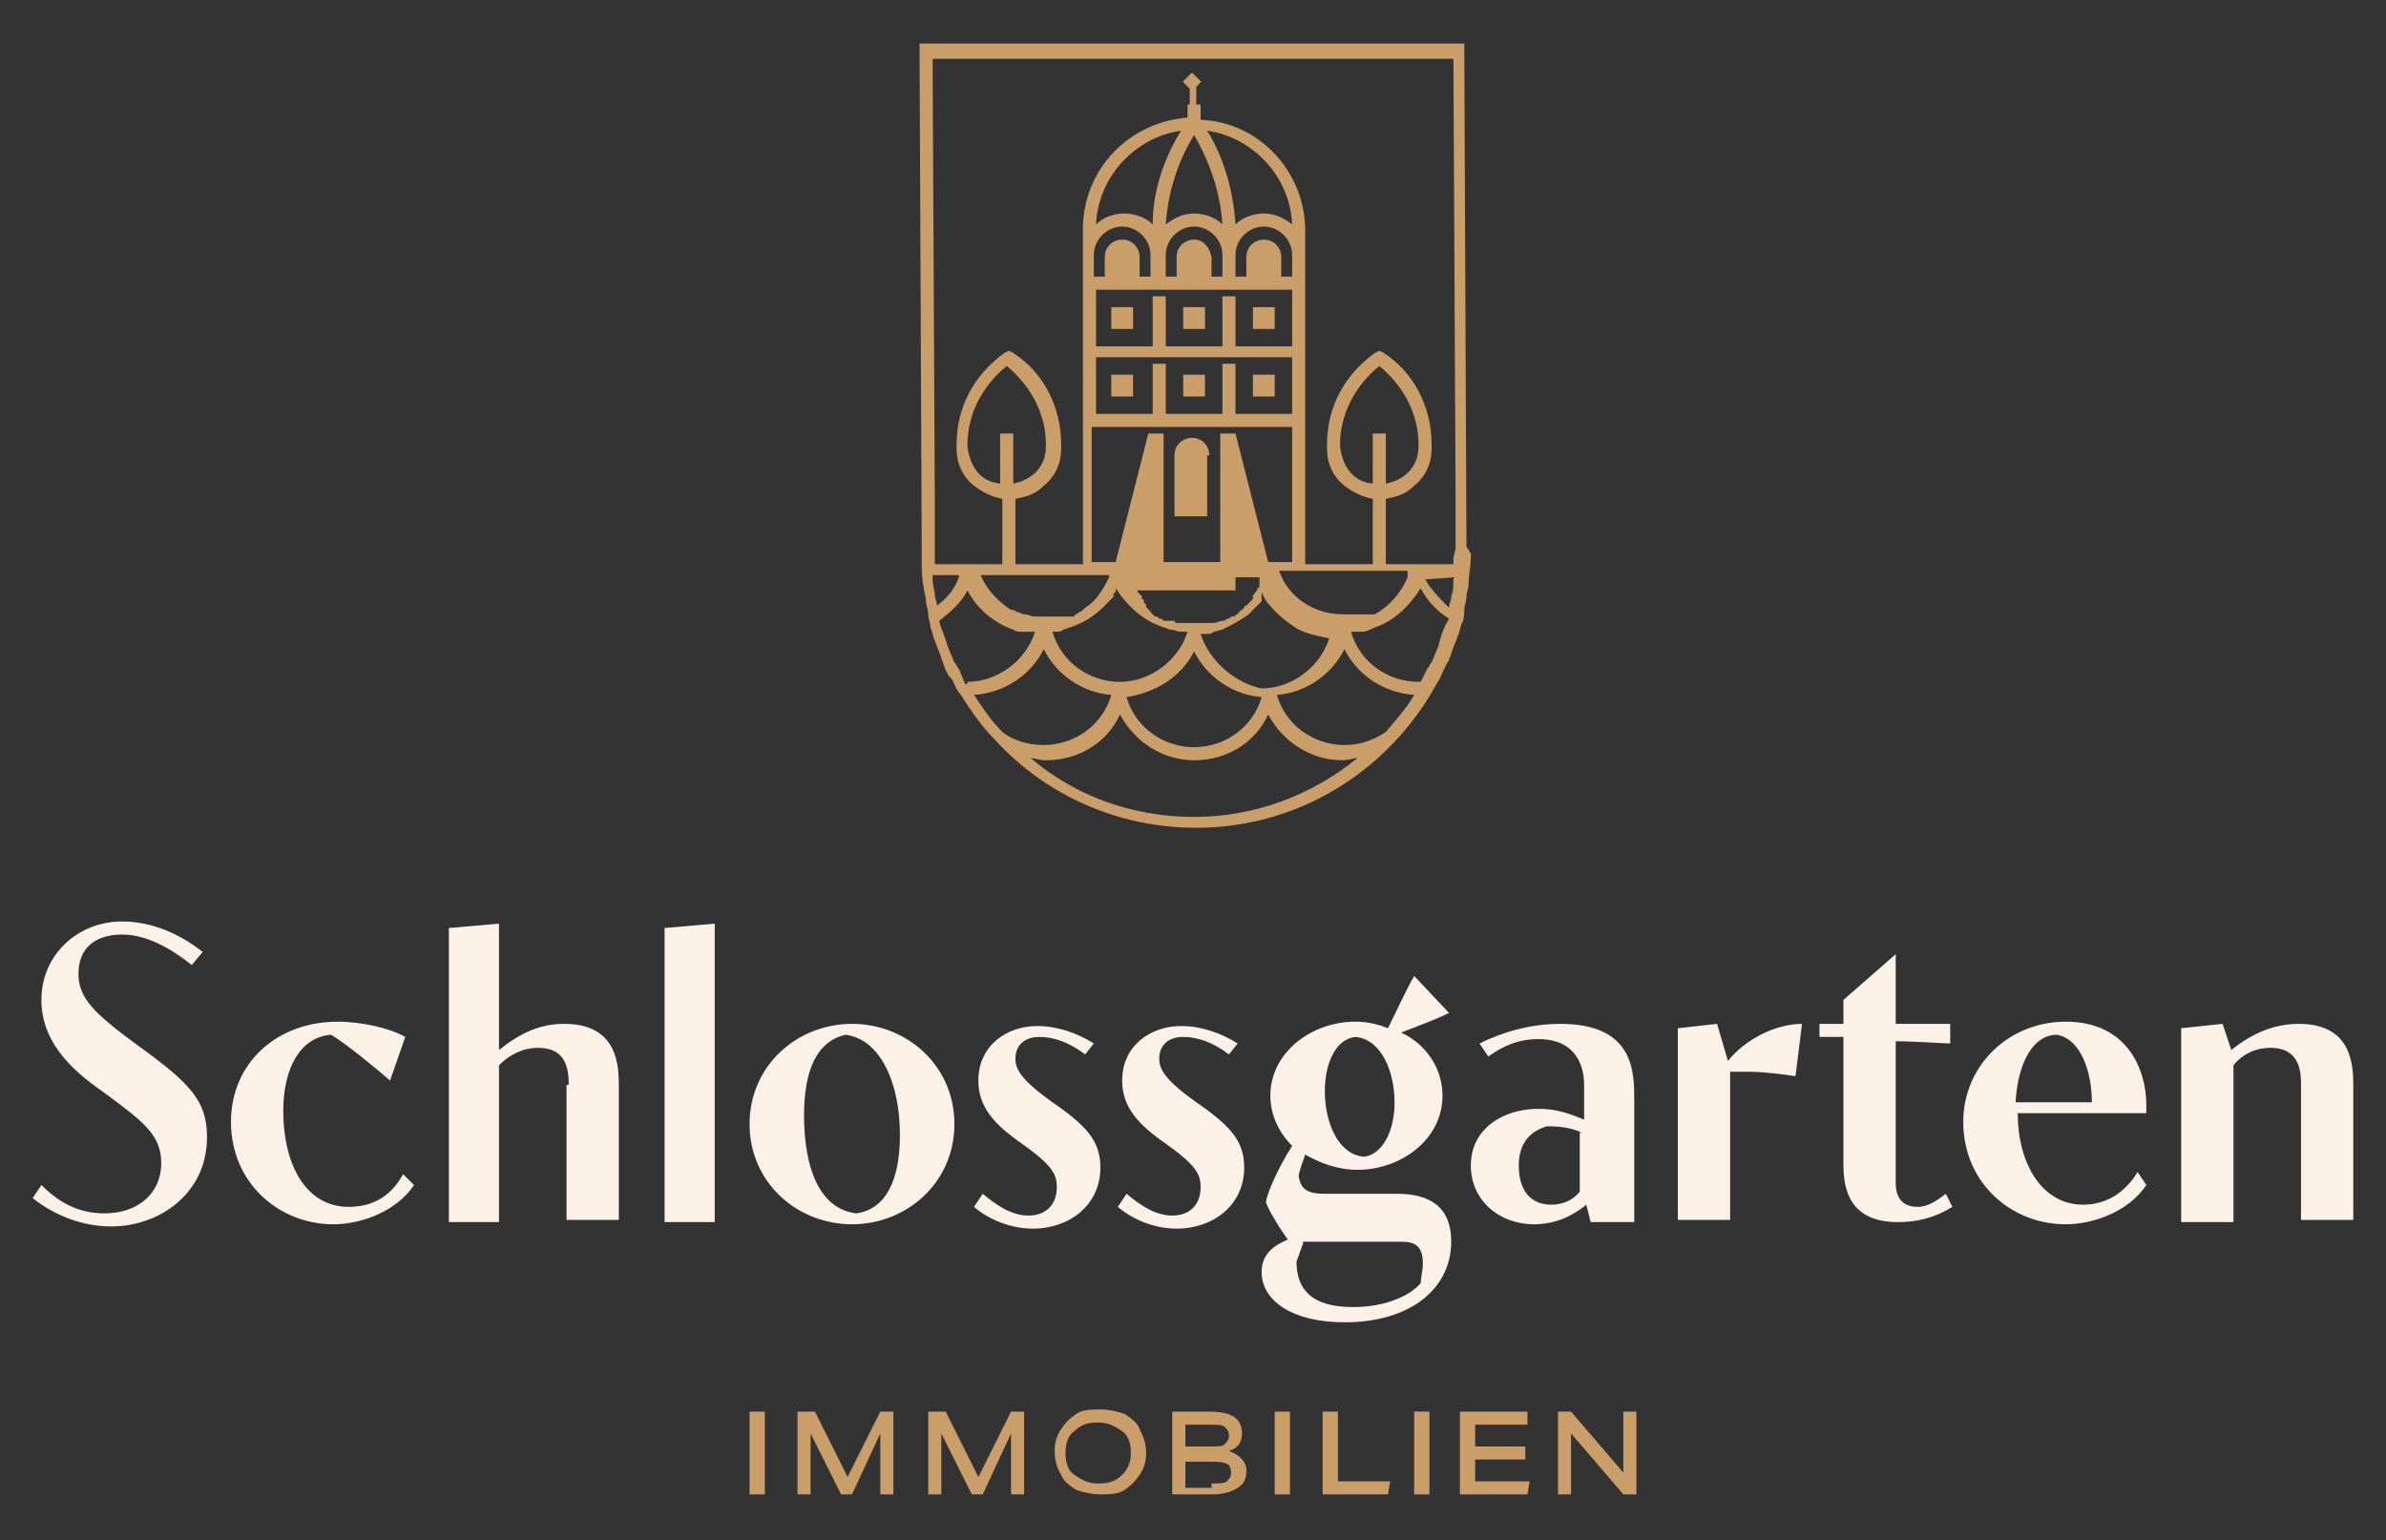 <?xml version="1.0" encoding="utf-8"?>
<!-- Generator: Adobe Illustrator 26.5.0, SVG Export Plug-In . SVG Version: 6.00 Build 0)  -->
<svg version="1.1" id="Layer_1" xmlns="http://www.w3.org/2000/svg" xmlns:xlink="http://www.w3.org/1999/xlink" x="0px" y="0px"
	 viewBox="0 0 109.5 70.7" style="enable-background:new 0 0 109.5 70.7;" xml:space="preserve">
<rect x="0" y="0" width="109.5" height="70.7" fill="#333333" stroke="none"/>
<style type="text/css">
	.st0{fill:#C99E69;}
	.st1{fill:#FCF1E7;}
</style>
<g>
	<path class="st0" d="M55.5,20.9c0-0.4-0.3-0.8-0.8-0.8c-0.4,0-0.8,0.3-0.8,0.8v2.8h1.5V20.9z"/>
	<rect x="54.3" y="14.1" class="st0" width="1" height="1"/>
	<rect x="57.5" y="14.1" class="st0" width="1" height="1"/>
	<rect x="54.3" y="17.2" class="st0" width="1" height="1"/>
	<rect x="51" y="17.2" class="st0" width="1" height="1"/>
	<rect x="57.5" y="17.2" class="st0" width="1" height="1"/>
	<rect x="51" y="14.1" class="st0" width="1" height="1"/>
	<g>
		<path class="st1" d="M8.8,44.3c-1-0.8-2.1-1.4-3.2-1.4c-1.2,0-2,0.6-2,1.8c0,1.1,0.7,1.8,2.6,3.2c2.5,1.8,3.3,2.6,3.3,4.3
			c0,2.6-2.2,4.1-4.4,4.1c-1.3,0-2.6-0.5-3.6-1.3l0.4-0.6c0.8,0.8,1.7,1.3,2.9,1.3c1.5,0,2.6-0.9,2.6-2.3c0-1.3-0.8-1.9-2.7-3.3
			c-1.6-1.1-2.8-2.4-2.8-4.2c0-2.1,1.7-3.6,3.7-3.6c1.4,0,2.7,0.6,3.7,1.4L8.8,44.3z"/>
		<path class="st1" d="M19,54.4c-0.8,1.2-2.4,1.8-3.7,1.8c-2.5,0-4.7-1.9-4.7-4.7c0-2.7,2.1-4.6,4.9-4.6c1.1,0,2.4,0.3,3.1,0.7
			l-0.7,2C17.2,49,16,48,15.2,47.5c-1.4,0.1-2.2,1.5-2.2,3.5c0,2.4,1,4.4,3,4.4c1,0,1.9-0.4,2.5-1.5L19,54.4z"/>
		<path class="st1" d="M26.1,49.8c0-0.7-0.1-1.7-1.4-1.7c-0.7,0-1.3,0.3-1.8,0.8v7.2h-2.3V42.6l2.3-0.2v5.8c1-0.8,1.9-1.2,3-1.2
			c2.5,0,2.5,2,2.5,2.9v6.1h-2.4V49.8z"/>
		<path class="st1" d="M30.5,42.6l2.3-0.2v13.7h-2.3V42.6z"/>
		<path class="st1" d="M34.4,51.6c0-2.7,2.2-4.6,4.7-4.6c2.5,0,4.7,1.9,4.7,4.6c0,2.7-2.2,4.6-4.7,4.6
			C36.6,56.2,34.4,54.3,34.4,51.6z M39.3,55.7c1.4-0.2,2-1.6,2-3.6c0-2.4-0.9-4.4-2.5-4.6c-1.3,0.3-1.9,1.6-1.9,3.7
			C36.9,53.6,37.6,55.5,39.3,55.7z"/>
		<path class="st1" d="M49.8,48.4c-0.8-0.6-1.5-0.8-2.1-0.8c-0.7,0-1.1,0.4-1.1,1c0,0.5,0.3,1,1.7,2c1.6,1.1,2.2,1.8,2.2,3
			c0,1.7-1.4,2.8-3.1,2.8c-1,0-2-0.4-2.7-1l0.4-0.6c0.6,0.5,1.3,1,2.1,1c0.8,0,1.3-0.5,1.3-1.3c0-0.6-0.2-1-1.6-2
			c-1.3-0.9-2-1.7-2-2.9c0-1.6,1.3-2.5,2.7-2.5c0.9,0,1.8,0.3,2.6,0.8L49.8,48.4z"/>
		<path class="st1" d="M56.4,48.4c-0.8-0.6-1.5-0.8-2.1-0.8c-0.7,0-1.1,0.4-1.1,1c0,0.5,0.3,1,1.7,2c1.6,1.1,2.2,1.8,2.2,3
			c0,1.7-1.4,2.8-3.1,2.8c-1,0-2-0.4-2.7-1l0.4-0.6c0.6,0.5,1.3,1,2.1,1c0.8,0,1.3-0.5,1.3-1.3c0-0.6-0.2-1-1.6-2
			c-1.3-0.9-2-1.7-2-2.9c0-1.6,1.3-2.5,2.7-2.5c0.9,0,1.8,0.3,2.6,0.8L56.4,48.4z"/>
		<path class="st1" d="M64.1,54.8c1.4,0,2.5,0.5,2.5,2.2c0,2.1-1.8,3.7-4.9,3.7c-2.4,0-3.8-1-3.8-2.3c0-0.8,0.5-1.2,1.2-1.5
			c-0.5-0.7-0.9-1.4-1-1.7c0-0.3,0.5-1.5,1.2-2.6c-0.6-0.6-1-1.4-1-2.3c0-2,1.9-3.4,3.9-3.4c0.5,0,1,0.1,1.5,0.3
			c0.3-0.6,0.8-1.7,1.2-2.4l1.6,1.7c-0.6,0.3-1.7,0.7-2.2,0.9c1.1,0.5,1.9,1.6,1.9,2.9c0,2-1.9,3.4-3.9,3.4c-0.9,0-1.7-0.3-2.4-0.7
			c-0.1,0.3-0.3,0.8-0.3,1c0.1,0.6,0.4,0.8,1.2,0.8H64.1z M59.8,57.1c-0.1,0.2-0.2,0.6-0.3,0.8c0,1.3,0.7,2.1,2.6,2.1
			c1.6,0,2.7-0.6,3.1-1.1c0-0.2,0.1-0.6,0.1-0.9c0-1-0.6-1-1.1-1H59.8z M62.6,53.1C63.4,53,64,52,64,50.6c0-1.4-0.6-2.9-1.8-3
			c-0.9,0.1-1.4,1.2-1.4,2.5C60.8,51.5,61.4,53,62.6,53.1z"/>
		<path class="st1" d="M72.8,55.3c-0.6,0.5-1.4,0.9-2.4,0.9c-1.6,0-2.9-1.1-2.9-2.7c0-1.7,1.5-2.6,3.1-2.6c0.8,0,1.4,0.2,2.1,0.5
			v-1.6c0-0.9-0.4-2.1-2.1-2.1c-0.9,0-1.6,0.3-2.3,0.8l-0.4-0.6c1-0.5,2.3-0.9,3.7-0.9c3.4,0,3.4,2.2,3.4,3.5v5.6h-2L72.8,55.3z
			 M72.6,52c-0.4-0.2-0.9-0.3-1.6-0.3c-0.7,0.2-1.3,0.7-1.3,1.8c0,1.1,0.5,1.8,1.5,1.8c0.5,0,1-0.2,1.3-0.6V52z"/>
		<path class="st1" d="M77,47.2l1.8-0.2l0.5,1.7c0.8-1,2.2-1.7,3.4-1.7l-0.3,2.4c-0.7-0.1-1.5-0.2-2.1-0.2c-0.3,0-0.6,0-0.9,0v6.8
			H77V47.2z"/>
		<path class="st1" d="M89.5,47.9c-0.3,0-1.6-0.1-2.5-0.1v6.5c0,0.4,0.1,1.1,1,1.1c0.5,0,0.9-0.3,1.3-0.6l0.3,0.6
			c-0.8,0.5-1.6,0.7-2.5,0.7c-1.9,0-2.5-1.1-2.5-2.6v-5.9h-1.1v-0.6h1.1v-1.1l2.4-2.1v3.2h2.5V47.9z"/>
		<path class="st1" d="M98.5,54.4c-0.8,1.2-2.4,1.8-3.7,1.8c-2.5,0-4.7-1.9-4.7-4.7c0-2.6,2.1-4.6,4.7-4.6c2.9,0,3.7,2.3,3.7,3.8
			c0,0.1,0,0.3,0,0.4h-5.9c0,2.3,1.1,4.2,3,4.2c1,0,1.9-0.5,2.5-1.5L98.5,54.4z M96,50.6c0-1.4-0.5-2.9-1.6-3.1
			c-1.1,0-1.8,1.3-1.9,3.1H96z"/>
		<path class="st1" d="M100.1,47.2L102,47l0.4,1.2c1-0.8,2-1.2,3.1-1.2c2.5,0,2.5,2,2.5,2.9v6.1h-2.4v-6.2c0-0.5,0-1.7-1.4-1.7
			c-0.7,0-1.3,0.3-1.7,0.8v7.2h-2.4V47.2z"/>
	</g>
	<g>
		<path class="st0" d="M34.4,68.6v-3.8h0.7v3.8H34.4z"/>
		<path class="st0" d="M40.4,68.6v-2.8l-1.3,2.8h-0.5l-1.4-2.8v2.8h-0.6v-3.8h0.8l1.5,3l1.5-3H41v3.8H40.4z"/>
		<path class="st0" d="M46.4,68.6v-2.8l-1.3,2.8h-0.5l-1.4-2.8v2.8h-0.6v-3.8h0.8l1.5,3l1.5-3H47v3.8H46.4z"/>
		<path class="st0" d="M52.6,66.7c0,0.4-0.1,0.7-0.3,1c-0.2,0.3-0.4,0.5-0.7,0.7c-0.3,0.2-0.7,0.2-1.1,0.2c-0.4,0-0.8-0.1-1.1-0.2
			c-0.3-0.2-0.6-0.4-0.7-0.7c-0.2-0.3-0.3-0.7-0.3-1.1c0-0.4,0.1-0.7,0.3-1c0.2-0.3,0.4-0.5,0.7-0.7c0.3-0.2,0.7-0.2,1.1-0.2
			c0.4,0,0.8,0.1,1.1,0.2c0.3,0.2,0.6,0.4,0.7,0.7C52.5,66,52.6,66.3,52.6,66.7z M51.9,66.7c0-0.4-0.1-0.8-0.4-1
			c-0.3-0.2-0.6-0.4-1.1-0.4c-0.5,0-0.8,0.1-1.1,0.4c-0.3,0.2-0.4,0.6-0.4,1c0,0.4,0.1,0.8,0.4,1c0.3,0.2,0.6,0.4,1.1,0.4
			c0.5,0,0.8-0.1,1.1-0.4C51.7,67.5,51.9,67.2,51.9,66.7z"/>
		<path class="st0" d="M53.8,68.6v-3.8h1.7c1,0,1.5,0.3,1.5,1c0,0.4-0.2,0.7-0.6,0.8c0.5,0.2,0.8,0.5,0.8,0.9c0,0.4-0.1,0.6-0.4,0.8
			c-0.3,0.2-0.7,0.3-1.2,0.3H53.8z M55.6,66.4c0.3,0,0.5,0,0.6-0.1c0.1-0.1,0.2-0.2,0.2-0.4c0-0.2-0.1-0.3-0.2-0.4
			c-0.1-0.1-0.4-0.1-0.7-0.1h-1.1v1H55.6z M55.6,68.1c0.3,0,0.6,0,0.7-0.1c0.1-0.1,0.2-0.2,0.2-0.4c0-0.2-0.1-0.4-0.2-0.4
			c-0.2-0.1-0.4-0.1-0.7-0.1h-1.2v1.2H55.6z"/>
		<path class="st0" d="M58.5,68.6v-3.8h0.7v3.8H58.5z"/>
		<path class="st0" d="M60.7,68.6v-3.8h0.7V68h2.4l-0.1,0.6H60.7z"/>
		<path class="st0" d="M64.9,68.6v-3.8h0.7v3.8H64.9z"/>
		<path class="st0" d="M67,68.6v-3.8h3.1v0.6h-2.4v1H70V67h-2.3V68h2.5l-0.1,0.6H67z"/>
		<path class="st0" d="M74.5,68.6l-2.4-2.8v2.8h-0.6v-3.8h0.6l2.4,2.8v-2.8h0.6v3.8H74.5z"/>
	</g>
	<path class="st0" d="M67.3,25.1L67.2,2H42.2l0.1,23.1l0,0.5c0,0.1,0,0.1,0,0.2c0,0.4,0,0.8,0.1,1.2c0,0.2,0.1,0.4,0.1,0.6
		c0,0.2,0.1,0.4,0.1,0.6c0,0.2,0.1,0.4,0.1,0.6c0.1,0.2,0.1,0.4,0.2,0.6c0.1,0.3,0.2,0.5,0.3,0.8v0c0,0.1,0.1,0.2,0.1,0.3
		c0.1,0.3,0.2,0.5,0.4,0.7c0,0,0,0,0,0c0.1,0.2,0.2,0.5,0.4,0.7c0.5,0.8,1,1.5,1.6,2.1c0,0,0,0,0,0c0,0,0,0,0,0c0,0,0,0,0,0
		c2.3,2.5,5.6,4,9.2,4c4.6,0,8.6-2.5,10.8-6.2c0.1-0.2,0.3-0.5,0.4-0.7c0,0,0,0,0,0c0.1-0.2,0.2-0.5,0.4-0.8c0-0.1,0.1-0.2,0.1-0.3
		c0.1-0.3,0.2-0.5,0.3-0.8c0.1-0.2,0.1-0.4,0.2-0.6c0.1-0.2,0.1-0.4,0.1-0.6c0-0.2,0.1-0.4,0.1-0.6c0-0.2,0.1-0.4,0.1-0.6
		c0-0.4,0.1-0.8,0.1-1.2c0-0.1,0-0.1,0-0.2L67.3,25.1z M43,27.8c0-0.2-0.1-0.3-0.1-0.5c0-0.2-0.1-0.4-0.1-0.7v0c0-0.1,0-0.1,0-0.2
		c0,0,0,0,0,0H44c0,0,0,0,0,0c0,0,0,0,0,0c0,0,0,0.1,0,0.1c0,0,0,0,0,0C43.8,27.1,43.4,27.5,43,27.8z M44.3,31.4
		C44.3,31.4,44.3,31.3,44.3,31.4c-0.1-0.2-0.2-0.5-0.3-0.7c-0.1-0.1-0.1-0.2-0.2-0.3c-0.1-0.2-0.2-0.5-0.3-0.7
		c-0.1-0.4-0.3-0.8-0.4-1.2c0.5-0.4,1-0.8,1.3-1.4c0.4,0.8,1.2,1.5,2.1,1.8c0,0,0,0,0,0v0c0.1,0.1,0.3,0.1,0.4,0.1c0,0,0,0,0,0
		c0,0,0.1,0,0.1,0c0.1,0,0.1,0,0.2,0c0,0,0,0,0,0c0,0,0,0,0,0c0,0,0.1,0,0.1,0c0,0,0,0,0.1,0c0,0,0.1,0,0.1,0c0,0,0,0,0,0
		c-0.4,1.3-1.7,2.3-3.1,2.3C44.4,31.4,44.4,31.4,44.3,31.4z M45.9,19.9v2.3c0,0,0,0,0,0c-1-0.1-1.4-0.9-1.5-1.7c0,0,0-0.1,0-0.1
		c0-1.4,0.7-2.7,1.8-3.6c1.1,0.9,1.8,2.2,1.8,3.6c0,0,0,0.1,0,0.1c0,0.8-0.5,1.5-1.5,1.7v-2.3H45.9z M50.9,26.5
		C50.9,26.5,50.9,26.5,50.9,26.5C50.9,26.5,50.9,26.5,50.9,26.5C50.9,26.5,50.9,26.5,50.9,26.5c-0.3,0.6-0.6,1.1-1.1,1.4
		c0,0,0,0,0,0c0,0-0.1,0.1-0.1,0.1c0,0,0,0,0,0c-0.1,0.1-0.2,0.1-0.3,0.2c0,0,0,0,0,0c0,0-0.1,0-0.1,0.1c0,0,0,0,0,0
		c0,0-0.1,0-0.1,0c0,0,0,0,0,0c0,0-0.1,0-0.1,0c0,0,0,0-0.1,0c0,0,0,0-0.1,0c0,0,0,0-0.1,0c0,0,0,0-0.1,0c0,0-0.1,0-0.1,0
		c0,0,0,0,0,0c0,0-0.1,0-0.1,0c0,0,0,0,0,0c0,0-0.1,0-0.1,0c0,0,0,0,0,0c-0.2,0-0.3,0-0.5,0c0,0,0,0,0,0c0,0-0.1,0-0.1,0l0,0
		c0,0-0.1,0-0.1,0c0,0,0,0,0,0c0,0-0.1,0-0.1,0c0,0,0,0,0,0c0,0-0.1,0-0.1,0c0,0,0,0,0,0c-0.2,0-0.3-0.1-0.5-0.1c0,0,0,0,0,0
		c-0.1,0-0.2-0.1-0.3-0.1c0,0,0,0,0,0c-0.1,0-0.1-0.1-0.2-0.1c0,0,0,0-0.1,0c-0.6-0.4-1.1-0.9-1.4-1.6c0,0,0,0,0,0H50.9z M63,19.9
		v2.3c-1-0.1-1.4-0.9-1.5-1.7c0,0,0-0.1,0-0.1c0-1.4,0.7-2.7,1.8-3.6c1.1,0.9,1.8,2.2,1.8,3.6c0,0,0,0.1,0,0.1
		c0,0.8-0.5,1.5-1.5,1.7c0,0,0,0,0,0v-2.3H63z M64.6,26.5C64.6,26.5,64.6,26.5,64.6,26.5c-0.3,0.7-0.8,1.3-1.5,1.7c0,0,0,0,0,0
		c0,0-0.1,0-0.1,0c0,0,0,0,0,0c0,0,0,0,0,0c0,0-0.1,0-0.1,0c0,0,0,0,0,0c0,0-0.1,0-0.1,0c0,0,0,0-0.1,0c0,0,0,0-0.1,0c0,0,0,0-0.1,0
		c0,0,0,0,0,0c0,0,0,0-0.1,0c0,0-0.1,0-0.1,0c0,0,0,0,0,0c0,0-0.1,0-0.1,0c0,0,0,0,0,0c0,0-0.1,0-0.1,0c0,0,0,0,0,0c0,0-0.1,0-0.1,0
		c0,0,0,0,0,0c0,0-0.1,0-0.1,0c0,0,0,0,0,0c0,0-0.1,0-0.1,0c0,0,0,0,0,0c0,0-0.1,0-0.1,0c0,0,0,0-0.1,0c-1.3,0-2.5-0.8-2.9-2
		c0,0,0,0,0,0h1h0.5H64.6z M56.7,26.5L56.7,26.5l1.1,0c0,0,0,0,0,0c0,0,0,0,0,0c0,0,0,0,0,0c0,0,0,0,0,0.1c0,0,0,0,0,0.1
		c0,0,0,0,0,0.1l0,0c0,0,0,0,0,0.1c0,0,0,0,0,0c0,0,0,0.1-0.1,0.1c0,0,0,0,0,0c0,0,0,0,0,0.1c0,0,0,0,0,0c0,0,0,0-0.1,0.1
		c0,0,0,0.1-0.1,0.1c0,0,0,0,0,0.1c0,0,0,0,0,0c0,0,0,0,0,0.1c0,0,0,0-0.1,0.1c0,0,0,0,0,0c0,0-0.1,0.1-0.1,0.1c0,0,0,0,0,0
		c0,0,0,0-0.1,0.1c0,0,0,0,0,0c0,0-0.1,0-0.1,0.1c0,0,0,0,0,0c0,0-0.1,0.1-0.1,0.1c0,0,0,0,0,0c0,0-0.1,0-0.1,0.1c0,0,0,0,0,0
		c0,0-0.1,0-0.1,0.1c0,0,0,0,0,0c0,0,0,0,0,0c-0.1,0-0.1,0.1-0.2,0.1c0,0,0,0,0,0c-0.1,0-0.1,0-0.2,0.1c0,0,0,0,0,0
		c-0.1,0-0.1,0-0.2,0.1c0,0,0,0-0.1,0c-0.1,0-0.3,0.1-0.4,0.1c0,0,0,0,0,0c0,0-0.1,0-0.1,0c0,0,0,0,0,0c0,0-0.1,0-0.1,0c0,0,0,0,0,0
		c0,0,0,0,0,0c0,0-0.1,0-0.1,0c0,0,0,0,0,0c0,0-0.1,0-0.1,0h0c-0.1,0-0.1,0-0.2,0c0,0,0,0,0,0c0,0,0,0,0,0c0,0-0.1,0-0.1,0
		c0,0,0,0,0,0c0,0-0.1,0-0.1,0c0,0,0,0,0,0c0,0-0.1,0-0.1,0c0,0,0,0,0,0c0,0-0.1,0-0.1,0c0,0,0,0-0.1,0c0,0-0.1,0-0.1,0c0,0,0,0,0,0
		c0,0,0,0,0,0c0,0,0,0-0.1,0c0,0-0.1,0-0.1,0c0,0,0,0-0.1,0c0,0-0.1,0-0.1,0c0,0,0,0-0.1,0c0,0-0.1,0-0.1-0.1c0,0-0.1,0-0.1,0
		c0,0,0,0-0.1,0c0,0,0,0-0.1,0c0,0,0,0-0.1,0c0,0,0,0-0.1,0c0,0,0,0-0.1-0.1c0,0,0,0-0.1,0c0,0,0,0-0.1-0.1c0,0,0,0-0.1,0
		c0,0,0,0-0.1-0.1c0,0,0,0,0,0c0,0-0.1-0.1-0.1-0.1c0,0,0,0,0,0c0,0,0-0.1-0.1-0.1c0,0,0,0,0,0c0,0,0-0.1-0.1-0.1c0,0,0,0,0-0.1
		c0,0,0-0.1-0.1-0.1c0,0,0,0,0-0.1c0,0,0-0.1-0.1-0.1c0,0,0,0,0-0.1c0,0,0-0.1-0.1-0.1c0,0,0,0,0,0c0,0,0-0.1-0.1-0.1c0,0,0,0,0,0
		c0,0,0-0.1,0-0.1c0,0,0,0,0,0c0,0,0,0,0,0h1.1v0H56.7z M53.4,28.8C53.4,28.8,53.4,28.8,53.4,28.8L53.4,28.8c0.1,0,0.2,0.1,0.3,0.1
		c0.2,0,0.3,0.1,0.5,0.1c0,0,0,0,0,0c0,0,0,0,0,0c0.1,0,0.2,0,0.3,0c-0.4,1.3-1.7,2.3-3.1,2.3c-1.4,0-2.7-0.9-3.1-2.3c0,0,0,0,0,0
		c0.1,0,0.1,0,0.2,0c0,0,0,0,0,0c0.1,0,0.2,0,0.3-0.1c0,0,0,0,0,0c0.7-0.2,1.3-0.5,1.8-1c0,0,0,0,0,0c0,0,0.1-0.1,0.1-0.1
		c0,0,0,0,0,0c0,0,0.1-0.1,0.1-0.1c0,0,0,0,0,0c0,0,0.1-0.1,0.1-0.1c0,0,0,0,0,0c0,0,0.1-0.1,0.1-0.1c0,0,0,0,0,0
		c0,0,0.1-0.1,0.1-0.1c0,0,0,0,0-0.1c0,0,0-0.1,0.1-0.1c0,0,0,0,0-0.1c0,0,0-0.1,0-0.1c0,0,0,0,0,0C51.8,27.9,52.5,28.5,53.4,28.8z
		 M54.8,29.9c0.6,1.2,1.8,2,3.1,2.1c-0.4,1.4-1.7,2.3-3.1,2.3c-1.4,0-2.7-0.9-3.1-2.3C53,31.8,54.2,31.1,54.8,29.9z M55.1,29.1
		c0.1,0,0.2,0,0.3,0c0,0,0,0,0,0c0,0,0,0,0,0c0.1,0,0.2,0,0.3-0.1c0.1,0,0.3-0.1,0.4-0.1c0,0,0,0,0,0c0.4-0.2,0.8-0.4,1.2-0.7
		c0,0,0,0,0,0c0,0,0.1-0.1,0.1-0.1c0,0,0,0,0,0c0.1-0.1,0.2-0.2,0.2-0.2c0,0,0,0,0,0c0,0,0.1-0.1,0.1-0.1c0,0,0,0,0,0
		c0,0,0.1-0.1,0.1-0.1c0,0,0,0,0,0c0,0,0.1-0.1,0.1-0.1c0,0,0,0,0-0.1c0,0,0-0.1,0-0.1l0-0.1c0,0,0-0.1,0-0.1c0,0,0,0,0,0
		c0.1,0.2,0.2,0.4,0.3,0.5c0.4,0.5,0.9,0.9,1.4,1.2c0.4,0.2,0.9,0.3,1.4,0.4c-0.4,1.3-1.7,2.3-3.1,2.3
		C56.8,31.4,55.5,30.4,55.1,29.1z M59.3,12.7h-0.5v-0.9c0-0.4-0.3-0.8-0.8-0.8c-0.4,0-0.8,0.3-0.8,0.8v0.9h-0.5v-1
		c0-0.7,0.6-1.3,1.3-1.3c0.7,0,1.3,0.6,1.3,1.3V12.7z M58,9.8c-0.5,0-1,0.2-1.3,0.5c-0.1-1.5-0.5-3-1.3-4.3c2.1,0.3,3.8,2.1,3.9,4.3
		C58.9,10,58.5,9.8,58,9.8z M54.8,11c-0.4,0-0.8,0.3-0.8,0.8v0.9h-0.5v-1c0-0.7,0.6-1.3,1.3-1.3c0.7,0,1.3,0.6,1.3,1.3v1h-0.5v-0.9
		C55.5,11.3,55.2,11,54.8,11z M56.1,10.3c-0.3-0.3-0.8-0.5-1.3-0.5c-0.5,0-0.9,0.2-1.3,0.5c0.1-1.4,0.5-2.8,1.3-4.1
		C55.5,7.4,56,8.8,56.1,10.3z M52.9,10.3c-0.3-0.3-0.8-0.5-1.3-0.5c-0.5,0-1,0.2-1.3,0.5c0.1-2.2,1.8-4,3.9-4.3
		C53.4,7.3,52.9,8.8,52.9,10.3z M51.5,10.4c0.7,0,1.3,0.6,1.3,1.3v1h-0.5v-0.9c0-0.4-0.3-0.8-0.8-0.8c-0.4,0-0.8,0.3-0.8,0.8v0.9
		h-0.5v-0.8h0v-0.2C50.2,11,50.8,10.4,51.5,10.4z M59.3,13.3v2.6h-2.6v-2.3h-0.6v2.3h-2.6v-2.3h-0.6v2.3h-2.6v-2.6H59.3z M59.3,16.4
		V19h-2.6v-2.3h-0.6V19h-2.6v-2.3h-0.6V19h-2.6v-2.6H59.3z M59.3,19.6v6.2h-1.1l-1.5-5.9h-0.1h-0.6v5.9h-2.6v-5.9h-0.6h-0.1
		l-1.5,5.9h-1.1v-6.2H59.3z M46,33.6C46,33.6,46,33.6,46,33.6c-0.5-0.5-0.9-1.1-1.3-1.7c1.4-0.1,2.6-0.9,3.2-2.1
		c0.6,1.2,1.8,2,3.1,2.1c-0.4,1.4-1.7,2.3-3.1,2.3C47.2,34.2,46.5,34,46,33.6z M62.3,34.8C62.3,34.8,62.3,34.8,62.3,34.8
		C62.3,34.8,62.3,34.8,62.3,34.8C62.3,34.8,62.3,34.8,62.3,34.8c-2.1,1.7-4.7,2.7-7.5,2.7c-2.9,0-5.5-1-7.5-2.7c0,0,0,0,0,0l0,0
		c0,0,0,0,0,0c0,0,0,0,0,0c0,0,0,0,0,0c0.2,0,0.4,0.1,0.7,0.1c1.5,0,2.8-0.8,3.4-2.1c0,0,0,0,0,0c0.7,1.3,2,2.1,3.4,2.1
		c1.5,0,2.8-0.8,3.4-2.1c0.7,1.3,2,2.1,3.4,2.1C61.9,34.9,62.1,34.8,62.3,34.8C62.3,34.8,62.3,34.8,62.3,34.8z M63.6,33.6
		C63.6,33.6,63.6,33.6,63.6,33.6c-0.6,0.4-1.2,0.6-1.9,0.6c-1.4,0-2.7-0.9-3.1-2.3c1.3-0.1,2.5-0.9,3.1-2.1c0.6,1.2,1.8,2,3.2,2.1
		C64.5,32.6,64,33.1,63.6,33.6z M66,29.7c-0.1,0.2-0.2,0.5-0.3,0.7c-0.1,0.1-0.1,0.2-0.2,0.3c-0.1,0.2-0.2,0.4-0.3,0.6c0,0,0,0,0,0
		c0,0-0.1,0-0.1,0c-1.4,0-2.7-0.9-3.1-2.3c0,0,0,0,0,0c0,0,0,0,0.1,0c0,0,0.1,0,0.1,0c0,0,0,0,0.1,0c0,0,0,0,0.1,0c0,0,0,0,0,0
		c0,0,0.1,0,0.1,0c0.2,0,0.4-0.1,0.6-0.2c0,0,0,0,0,0c0.9-0.3,1.6-1,2.1-1.8c0.3,0.6,0.8,1.1,1.3,1.4C66.2,28.9,66.1,29.3,66,29.7z
		 M66.7,26.5c0,0.1,0,0.1,0,0.2c0,0.2,0,0.4-0.1,0.7v0c0,0.2-0.1,0.3-0.1,0.5c-0.3-0.3-0.6-0.6-0.9-1c-0.1-0.1-0.1-0.2-0.2-0.3
		c0,0,0,0,0,0L66.7,26.5C66.7,26.5,66.7,26.5,66.7,26.5z M66.7,25.6c0,0.1,0,0.2,0,0.3h-3.1v-3c0,0,0,0,0,0c0.5-0.1,0.9-0.2,1.3-0.6
		c0.5-0.4,0.8-1,0.8-1.7c0-0.1,0-0.1,0-0.2c0-1.7-0.8-3.3-2.2-4.2l-0.2-0.1l-0.2,0.1c-1.4,1-2.2,2.5-2.2,4.2c0,0.1,0,0.1,0,0.2
		c0,0.7,0.3,1.3,0.8,1.7c0.4,0.3,0.8,0.5,1.3,0.6v3h-2.9h-0.2v-14h0v-1.3c0-2.7-2.1-5-4.8-5.1V4.8h-0.6v0.6
		c-2.7,0.2-4.8,2.4-4.8,5.1v1.2c0,0,0,0,0,0v14.2h-3.1v-3c0.5-0.1,0.9-0.2,1.3-0.6c0.5-0.4,0.8-1,0.8-1.7c0-0.1,0-0.1,0-0.2
		c0-1.7-0.8-3.3-2.2-4.2l-0.2-0.1l-0.2,0.1c-1.4,1-2.2,2.5-2.2,4.2c0,0.1,0,0.1,0,0.2c0,0.7,0.3,1.3,0.8,1.7
		c0.4,0.3,0.8,0.5,1.3,0.6c0,0,0,0,0,0v3h-3.1c0-0.1,0-0.2,0-0.3v-0.1l0-0.3l0-0.4l0-0.2l0-1.3l0-0.6l-0.1-20h23.9l0.1,20l0,0.6
		l0,1.3l0,0.2l0,0.4L66.7,25.6L66.7,25.6z"/>
	<rect x="54.6" y="3.6" class="st0" width="0.3" height="1.8"/>
	<rect x="54.4" y="3.5" transform="matrix(0.707 0.707 -0.707 0.707 18.717 -37.606)" class="st0" width="0.6" height="0.6"/>
</g>
</svg>
